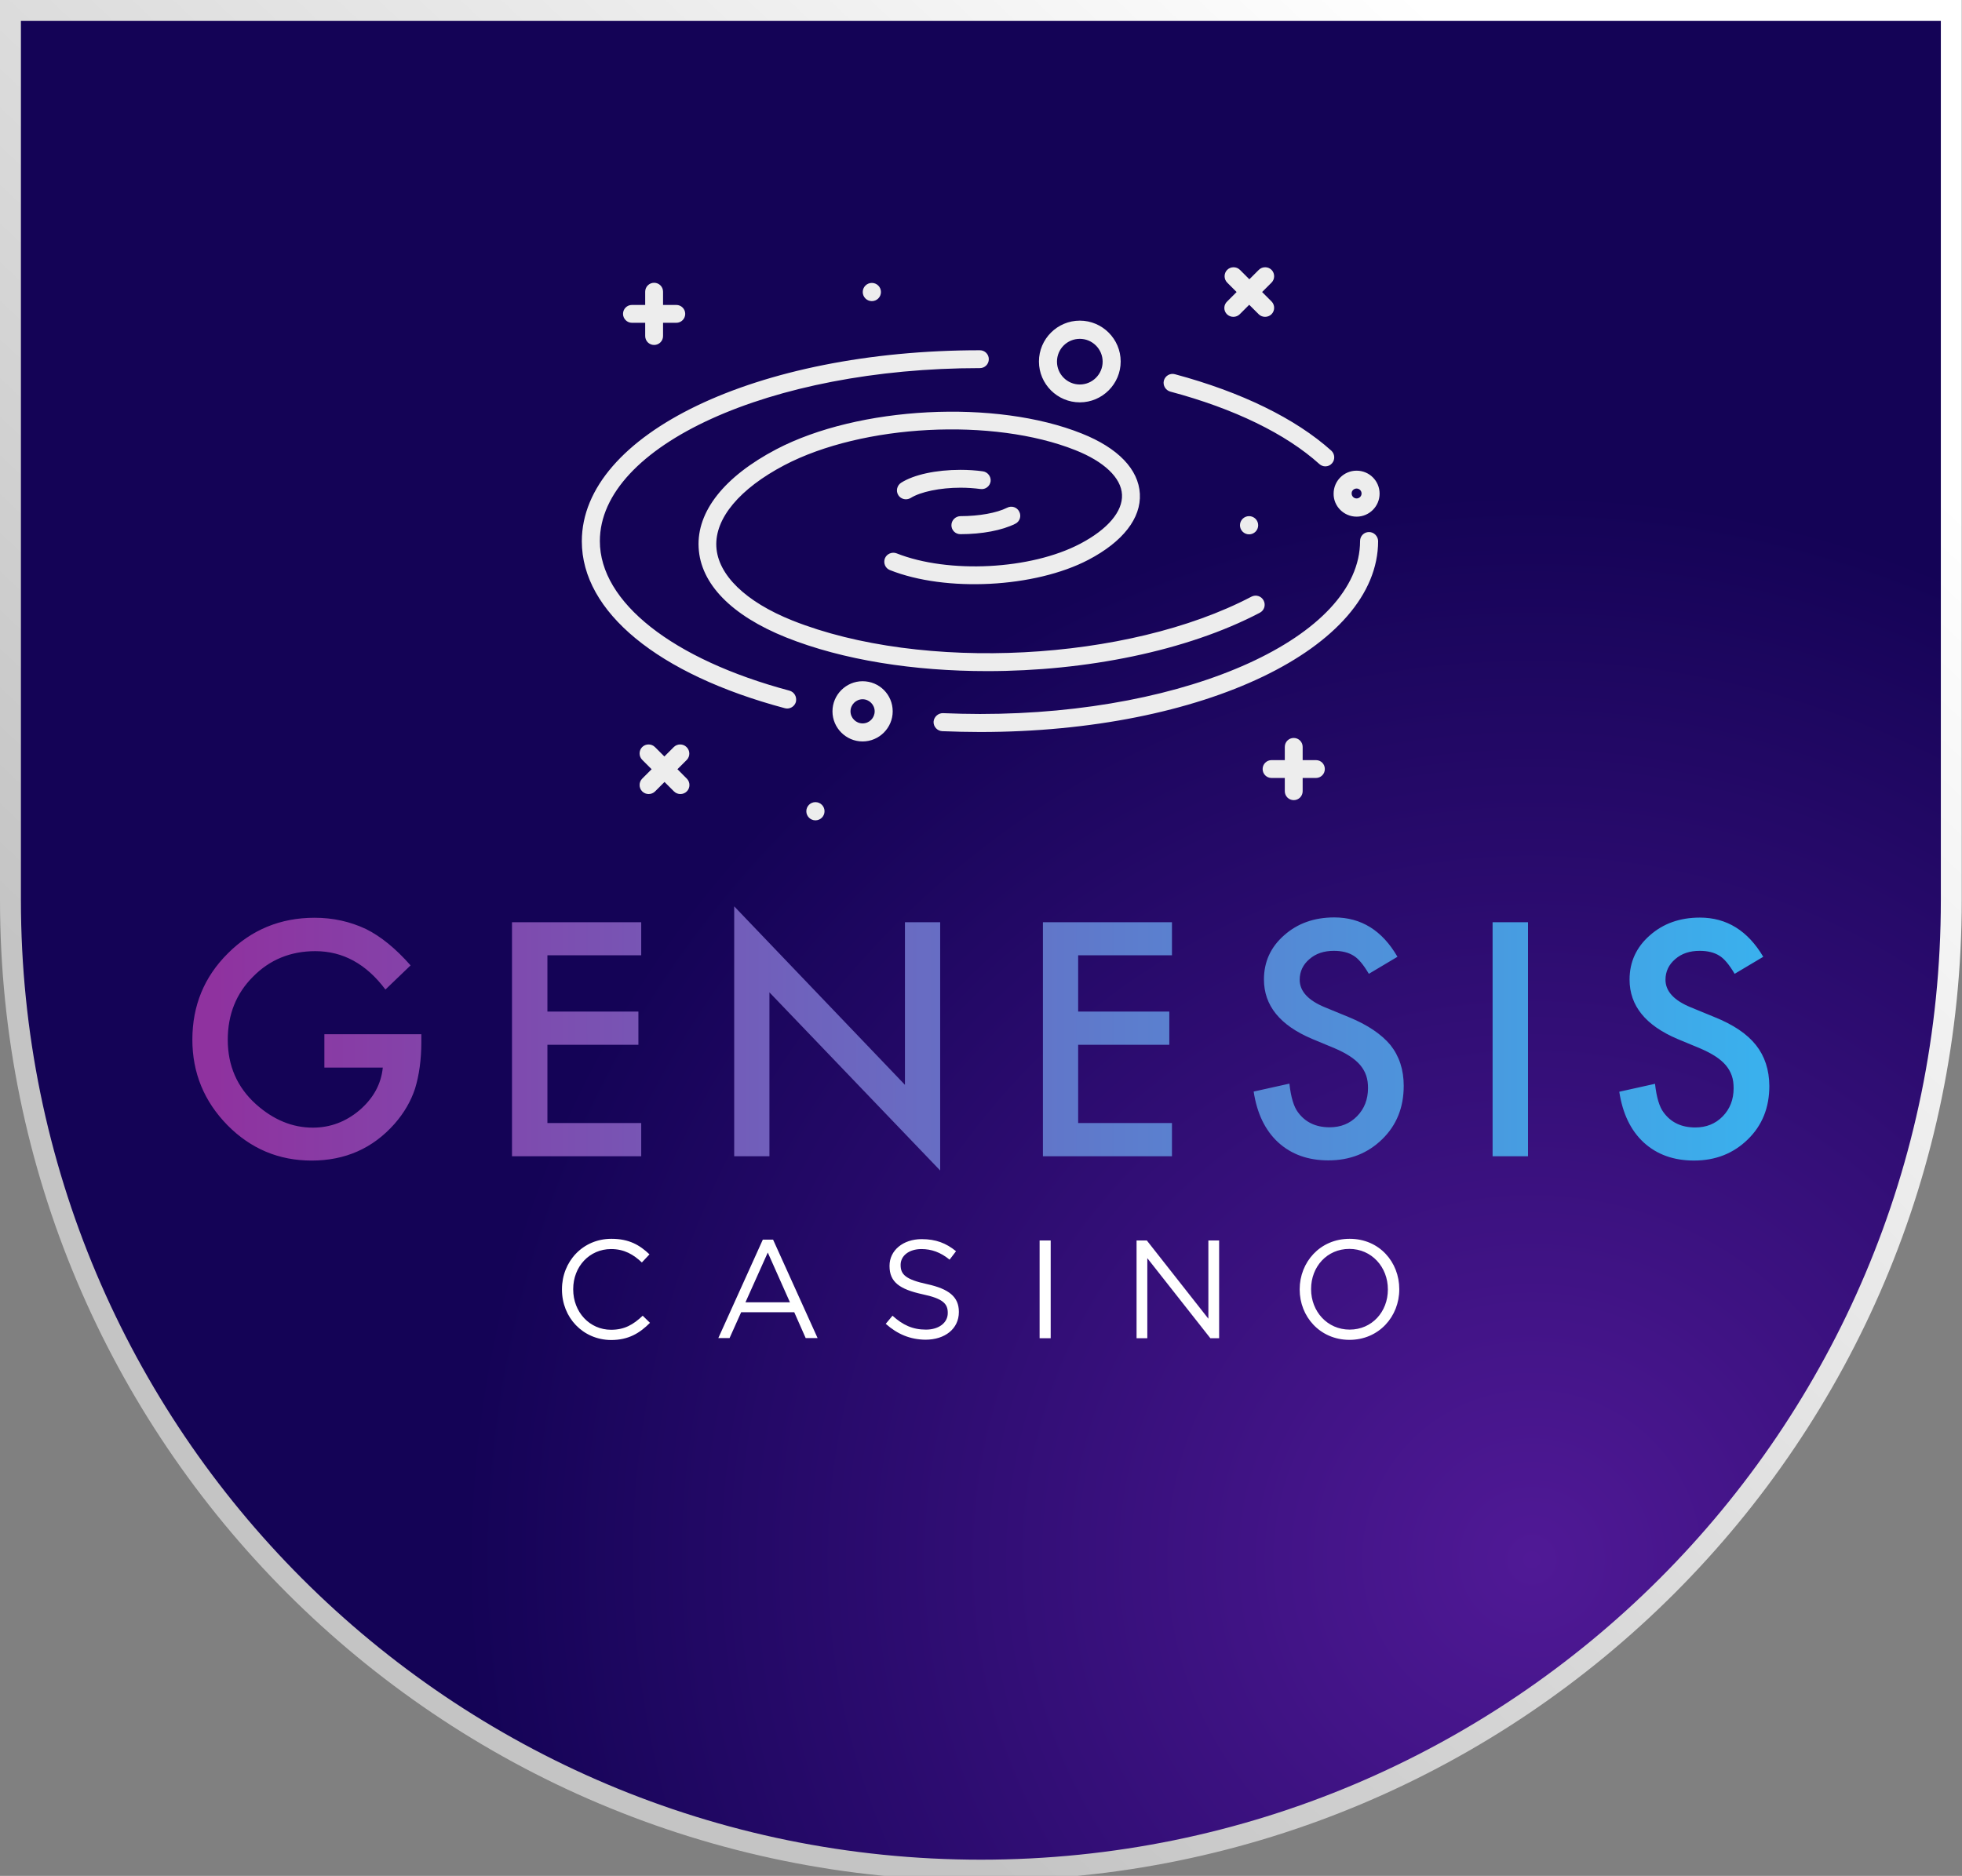 <?xml version="1.0" encoding="utf-8"?>
<!-- Generator: Adobe Illustrator 26.0.3, SVG Export Plug-In . SVG Version: 6.00 Build 0)  -->
<svg version="1.1" id="Layer_1" xmlns="http://www.w3.org/2000/svg" xmlns:xlink="http://www.w3.org/1999/xlink" x="0px" y="0px"
	 viewBox="0 0 159.48 152.52" style="enable-background:new 0 0 159.48 152.52;" xml:space="preserve">
<rect x="0" y="0" width="159.48" height="152.52" fill="#808080" stroke="none"/>
<style type="text/css">
	
		.st0{fill:url(#SVGID_1_);stroke:url(#SVGID_00000118392591691948367910000018024597628761796239_);stroke-width:1.7;stroke-miterlimit:10;}
	.st1{fill:#EDEDED;}
	.st2{fill:url(#SVGID_00000079480245660882358110000006050261815844769441_);}
	.st3{fill:#FFFFFF;}
</style>
<g>
	
		<radialGradient id="SVGID_1_" cx="124.52" cy="-586.82" r="86.88" gradientTransform="matrix(1 0 0 -1 0 -460)" gradientUnits="userSpaceOnUse">
		<stop  offset="0" style="stop-color:#501996"/>
		<stop  offset="1" style="stop-color:#140356"/>
	</radialGradient>
	
		<linearGradient id="SVGID_00000064332732721215069130000010651766847469856153_" gradientUnits="userSpaceOnUse" x1="143.418" y1="-444.874" x2="14.858" y2="-581.214" gradientTransform="matrix(1 0 0 -1 0 -460)">
		<stop  offset="0.16" style="stop-color:#FFFFFF"/>
		<stop  offset="0.88" style="stop-color:#C4C4C4"/>
	</linearGradient>
	
		<path style="fill:url(#SVGID_1_);stroke:url(#SVGID_00000064332732721215069130000010651766847469856153_);stroke-width:1.7;stroke-miterlimit:10;" d="
		M0.85,0.85v72.32l0,0c0,43.564,35.316,78.88,78.88,78.88s78.88-35.316,78.88-78.88l0,0V0.85H0.85z"/>
	<g>
		<path class="st1" d="M87.772,32.713c1.829,0,3.322-1.493,3.322-3.322c0-1.829-1.493-3.322-3.322-3.322
			s-3.322,1.493-3.322,3.322C84.45,31.22,85.943,32.713,87.772,32.713z M87.772,27.549
			c1.022,0,1.856,0.834,1.856,1.856c0,1.022-0.834,1.856-1.856,1.856c-1.022,0-1.856-0.834-1.856-1.856
			C85.916,28.369,86.75,27.549,87.772,27.549z M99.704,25.52c0.008,0.009,0.016,0.017,0.024,0.025h0
			c0.148,0.148,0.336,0.215,0.524,0.215c0.188,0,0.377-0.067,0.524-0.215l0.766-0.766l0.766,0.766
			c0.148,0.148,0.336,0.215,0.524,0.215c0.188,0,0.377-0.067,0.524-0.215c0.282-0.282,0.282-0.753,0-1.036
			l-0.766-0.766l0.766-0.766c0.282-0.282,0.282-0.753,0-1.036c-0.282-0.282-0.753-0.282-1.036,0l-0.766,0.766
			l-0.766-0.766c-0.282-0.282-0.753-0.282-1.036,0c-0.282,0.282-0.282,0.753,0,1.036l0.766,0.766l-0.766,0.766
			C99.461,24.775,99.439,25.227,99.704,25.52z M51.368,26.245h1.076v1.076c0,0.403,0.323,0.726,0.726,0.726
			s0.726-0.323,0.726-0.726v-1.076h1.076c0.403,0,0.726-0.323,0.726-0.726c0-0.403-0.323-0.726-0.726-0.726h-1.076
			v-1.076c0-0.403-0.323-0.726-0.726-0.726s-0.726,0.323-0.726,0.726v1.076h-1.076
			c-0.403,0-0.726,0.323-0.726,0.726C50.642,25.908,50.965,26.245,51.368,26.245z M110.271,42.006
			c1.036,0,1.869-0.847,1.869-1.869c0-1.036-0.834-1.869-1.869-1.869s-1.869,0.834-1.869,1.869
			C108.388,41.158,109.235,42.006,110.271,42.006z M110.271,39.72c0.229,0,0.403,0.188,0.403,0.403
			c0,0.229-0.188,0.403-0.403,0.403c-0.229,0-0.403-0.188-0.403-0.403C109.854,39.908,110.042,39.72,110.271,39.72
			z M106.962,61.801h-1.076v-1.076c0-0.403-0.323-0.726-0.726-0.726s-0.726,0.323-0.726,0.726v1.076h-1.076
			c-0.403,0-0.726,0.323-0.726,0.726s0.323,0.726,0.726,0.726h1.076v1.076c0,0.403,0.323,0.726,0.726,0.726
			s0.726-0.323,0.726-0.726v-1.076h1.076c0.403,0,0.726-0.323,0.726-0.726S107.379,61.801,106.962,61.801z
			 M55.066,62.541l0.766-0.766c0.269-0.282,0.269-0.753-0.027-1.036h0c-0.282-0.282-0.753-0.282-1.036,0l-0.766,0.766
			l-0.766-0.766c-0.282-0.282-0.753-0.282-1.036,0c-0.282,0.282-0.282,0.753,0,1.036l0.766,0.766l-0.766,0.766
			c-0.282,0.282-0.282,0.753,0,1.036c0.148,0.148,0.336,0.215,0.524,0.215c0.188,0,0.377-0.067,0.524-0.215
			l0.766-0.766l0.766,0.766c0.148,0.148,0.336,0.215,0.524,0.215c0.188,0,0.377-0.067,0.524-0.215
			c0.282-0.282,0.282-0.753,0-1.036L55.066,62.541z M70.115,55.387c-1.345,0-2.448,1.103-2.448,2.448
			s1.103,2.448,2.448,2.448s2.448-1.103,2.448-2.448C72.562,56.476,71.473,55.387,70.115,55.387z M70.115,58.816
			c-0.538,0-0.982-0.444-0.982-0.982c0-0.538,0.444-0.982,0.982-0.982s0.982,0.444,0.982,0.982
			C71.096,58.372,70.666,58.816,70.115,58.816z M66.282,65.217c-0.408,0-0.74,0.331-0.74,0.74
			c0,0.408,0.331,0.74,0.74,0.74c0.408,0,0.74-0.331,0.74-0.74C67.022,65.548,66.69,65.217,66.282,65.217z
			 M100.79,42.705c0,0.408,0.331,0.74,0.74,0.74s0.74-0.331,0.74-0.74c0-0.408-0.331-0.74-0.74-0.74
			S100.79,42.297,100.79,42.705z M70.868,24.483c0.408,0,0.74-0.331,0.74-0.74
			c0-0.408-0.331-0.74-0.74-0.74c-0.408,0-0.74,0.331-0.74,0.74C70.128,24.152,70.459,24.483,70.868,24.483z
			 M95.128,31.839L95.128,31.839c5.191,1.385,9.387,3.429,12.117,5.89c0.135,0.121,0.309,0.188,0.484,0.188
			c0.202,0,0.403-0.081,0.538-0.242c0.269-0.296,0.242-0.766-0.054-1.036c-2.905-2.609-7.302-4.761-12.709-6.213
			c-0.39-0.108-0.793,0.121-0.901,0.524C94.509,31.328,94.738,31.731,95.128,31.839z M64.171,56.153L64.171,56.153
			c-9.508-2.542-15.412-7.195-15.412-12.157c0-7.76,13.865-14.067,30.89-14.067c0.404,0,0.726-0.323,0.726-0.726
			c0-0.403-0.323-0.726-0.726-0.726c-18.142,0-32.356,6.818-32.356,15.533c0,5.729,6.173,10.812,16.501,13.569
			c0.067,0.013,0.121,0.027,0.188,0.027c0.323,0,0.619-0.215,0.713-0.538
			C64.789,56.651,64.561,56.261,64.171,56.153z M111.279,43.257L111.279,43.257c-0.403,0-0.726,0.323-0.726,0.726
			c0,7.76-13.865,14.067-30.89,14.067c-1.009,0-2.017-0.027-3.012-0.067c-0.377-0.013-0.74,0.296-0.766,0.699
			c-0.013,0.403,0.296,0.74,0.699,0.766c1.022,0.04,2.058,0.067,3.08,0.067c18.142,0,32.356-6.818,32.356-15.533
			C112.005,43.593,111.683,43.257,111.279,43.257z M63.095,36.532L63.095,36.532
			c-4.223,2.219-6.468,5.056-6.307,7.988c0.148,2.945,2.676,5.527,7.101,7.302
			c4.64,1.856,10.436,2.743,16.366,2.743c7.988,0,16.205-1.627,22.149-4.747c0.363-0.188,0.498-0.632,0.309-0.995
			c-0.188-0.363-0.632-0.498-0.995-0.309c-10.046,5.272-26.775,6.132-37.305,1.937
			c-3.806-1.52-6.065-3.712-6.186-6.011c-0.121-2.3,1.896-4.707,5.527-6.617
			c6.361-3.335,16.971-3.886,23.655-1.224c2.34,0.928,3.725,2.246,3.792,3.618c0.067,1.372-1.17,2.824-3.402,3.994
			c-4.008,2.111-10.705,2.448-14.914,0.78c-0.377-0.148-0.807,0.04-0.955,0.403
			c-0.148,0.377,0.027,0.807,0.403,0.955c4.559,1.815,11.794,1.439,16.138-0.834
			c2.797-1.466,4.29-3.376,4.182-5.366c-0.108-1.99-1.775-3.725-4.707-4.895
			C80.954,32.444,69.792,33.022,63.095,36.532z M77.336,42.705L77.336,42.705c0,0.403,0.323,0.726,0.726,0.726
			c1.762,0,3.389-0.309,4.465-0.847c0.363-0.175,0.511-0.619,0.323-0.982c-0.175-0.363-0.619-0.511-0.982-0.323
			c-0.861,0.43-2.286,0.686-3.806,0.686C77.659,41.979,77.336,42.302,77.336,42.705z M79.891,38.321
			c-0.578-0.081-1.197-0.121-1.815-0.121c-1.99,0-3.792,0.39-4.828,1.049c-0.336,0.215-0.444,0.672-0.229,1.009
			c0.135,0.215,0.377,0.336,0.619,0.336c0.135,0,0.269-0.04,0.39-0.108c0.793-0.498,2.38-0.834,4.048-0.834
			c0.565,0,1.116,0.04,1.627,0.108c0.403,0.054,0.766-0.229,0.82-0.632
			C80.564,38.738,80.281,38.375,79.891,38.321z"/>
		
			<linearGradient id="SVGID_00000162327778711743979230000018264249488617603742_" gradientUnits="userSpaceOnUse" x1="17.421" y1="84.428" x2="142.698" y2="84.428">
			<stop  offset="0" style="stop-color:#8F329F"/>
			<stop  offset="1" style="stop-color:#3AB0ED"/>
		</linearGradient>
		<path style="fill:url(#SVGID_00000162327778711743979230000018264249488617603742_);" d="M26.368,86.801h4.747
			c-0.135,1.345-0.766,2.488-1.883,3.456c-1.13,0.955-2.394,1.425-3.806,1.425c-1.654,0-3.201-0.632-4.626-1.91
			c-1.52-1.372-2.286-3.12-2.286-5.231c0-2.058,0.686-3.765,2.044-5.124c1.358-1.385,3.053-2.084,5.07-2.084
			c2.246,0,4.142,1.036,5.702,3.12l2.044-1.963c-1.197-1.358-2.407-2.353-3.631-2.959
			c-1.291-0.605-2.676-0.914-4.169-0.914c-2.77,0-5.124,0.968-7.047,2.891c-1.937,1.923-2.891,4.263-2.891,7.02
			c0,2.703,0.955,5.016,2.851,6.953c1.896,1.923,4.182,2.878,6.845,2.878c2.73,0,4.976-0.995,6.737-2.986
			c0.78-0.888,1.331-1.842,1.668-2.864c0.336-1.103,0.511-2.367,0.511-3.792v-0.632h-7.881V86.801z M41.618,94.01
			h10.503v-2.703h-7.625v-6.361h7.396v-2.703h-7.396v-4.572h7.625v-2.69h-10.503V94.01z M73.557,88.2L59.679,73.689
			v20.32h2.864V80.683l13.879,14.484V74.981h-2.864V88.2z M84.773,94.01h10.489v-2.703h-7.625v-6.361h7.41v-2.703
			h-7.41v-4.572h7.625v-2.69H84.773L84.773,94.01z M109.612,82.686l-1.896-0.78
			c-1.385-0.565-2.071-1.318-2.071-2.246c0-0.672,0.269-1.237,0.793-1.681c0.524-0.457,1.183-0.672,1.99-0.672
			c0.645,0,1.183,0.135,1.587,0.39c0.39,0.229,0.807,0.726,1.251,1.479l2.326-1.385
			c-1.237-2.138-2.945-3.201-5.137-3.201c-1.627,0-2.986,0.484-4.075,1.452c-1.089,0.955-1.641,2.152-1.641,3.591
			c0,2.125,1.304,3.725,3.9,4.828l1.842,0.766c0.471,0.202,0.888,0.417,1.237,0.645
			c0.35,0.229,0.632,0.471,0.847,0.726c0.215,0.256,0.377,0.538,0.484,0.847c0.108,0.309,0.148,0.645,0.148,1.022
			c0,0.914-0.296,1.681-0.888,2.286c-0.592,0.605-1.331,0.901-2.232,0.901c-1.13,0-1.99-0.417-2.582-1.237
			c-0.323-0.43-0.565-1.197-0.686-2.313l-2.905,0.645c0.269,1.775,0.928,3.147,1.99,4.129
			c1.076,0.982,2.434,1.466,4.088,1.466c1.748,0,3.201-0.578,4.371-1.721c1.17-1.143,1.748-2.582,1.748-4.344
			c0-1.304-0.363-2.407-1.076-3.308C112.288,84.085,111.158,83.318,109.612,82.686z M121.325,94.01h2.878V74.981
			h-2.878V94.01z M142.734,84.972L142.734,84.972c-0.713-0.901-1.842-1.668-3.389-2.286l-1.896-0.78
			c-1.385-0.565-2.071-1.318-2.071-2.246c0-0.672,0.269-1.237,0.793-1.681c0.524-0.457,1.183-0.672,1.99-0.672
			c0.645,0,1.183,0.135,1.587,0.39c0.39,0.229,0.807,0.726,1.251,1.479l2.326-1.385
			c-1.251-2.111-2.959-3.187-5.151-3.187c-1.627,0-2.986,0.484-4.075,1.452c-1.089,0.955-1.641,2.152-1.641,3.591
			c0,2.125,1.304,3.725,3.9,4.828l1.842,0.766c0.471,0.202,0.888,0.417,1.237,0.645s0.632,0.471,0.847,0.726
			c0.215,0.256,0.377,0.538,0.484,0.847c0.108,0.309,0.148,0.645,0.148,1.022c0,0.914-0.296,1.681-0.888,2.286
			c-0.592,0.605-1.331,0.901-2.232,0.901c-1.13,0-1.99-0.417-2.582-1.237c-0.323-0.43-0.565-1.197-0.686-2.313
			l-2.905,0.645c0.269,1.775,0.928,3.147,1.99,4.129c1.076,0.982,2.434,1.466,4.088,1.466
			c1.748,0,3.201-0.578,4.371-1.721c1.17-1.143,1.748-2.582,1.748-4.344
			C143.81,86.976,143.447,85.874,142.734,84.972z"/>
		<path class="st3" d="M45.679,104.849v-0.027c0-2.246,1.681-4.102,4.021-4.102c1.439,0,2.3,0.511,3.093,1.264
			l-0.619,0.659c-0.672-0.632-1.412-1.089-2.501-1.089c-1.762,0-3.08,1.425-3.08,3.254v0.027
			c0,1.842,1.331,3.281,3.08,3.281c1.089,0,1.802-0.417,2.569-1.143l0.592,0.578
			c-0.834,0.834-1.735,1.399-3.174,1.399C47.374,108.924,45.679,107.121,45.679,104.849L45.679,104.849z
			 M62.005,100.787h0.834l3.618,8.002h-0.968l-0.928-2.098h-4.317l-0.941,2.098h-0.914L62.005,100.787z
			 M64.211,105.884l-1.802-4.048l-1.815,4.048H64.211z M71.997,107.632l0.551-0.659
			c0.834,0.753,1.627,1.13,2.716,1.13c1.062,0,1.775-0.565,1.775-1.345v-0.027c0-0.74-0.404-1.157-2.071-1.506
			c-1.829-0.403-2.663-0.982-2.663-2.286v-0.027c0-1.251,1.103-2.165,2.609-2.165c1.157,0,1.99,0.323,2.797,0.982
			l-0.524,0.686c-0.74-0.605-1.479-0.861-2.286-0.861c-1.036,0-1.694,0.565-1.694,1.278v0.027
			c0,0.753,0.403,1.17,2.152,1.546c1.775,0.39,2.582,1.036,2.582,2.246v0.027c0,1.358-1.13,2.246-2.716,2.246
			C73.988,108.91,72.952,108.48,71.997,107.632L71.997,107.632z M84.504,100.855h0.901v7.948h-0.901V100.855z
			 M92.385,100.855h0.834l5.003,6.361v-6.361h0.874v7.948h-0.713l-5.124-6.509v6.509h-0.874L92.385,100.855
			L92.385,100.855z M105.644,104.849v-0.027c0-2.192,1.641-4.102,4.061-4.102c2.421,0,4.034,1.896,4.034,4.088v0.027
			c0,2.192-1.641,4.102-4.061,4.102C107.272,108.924,105.644,107.027,105.644,104.849z M112.812,104.849v-0.027
			c0-1.802-1.318-3.281-3.133-3.281c-1.815,0-3.107,1.452-3.107,3.254v0.027c0,1.802,1.318,3.281,3.133,3.281
			C111.521,108.103,112.812,106.651,112.812,104.849z"/>
	</g>
</g>
</svg>
